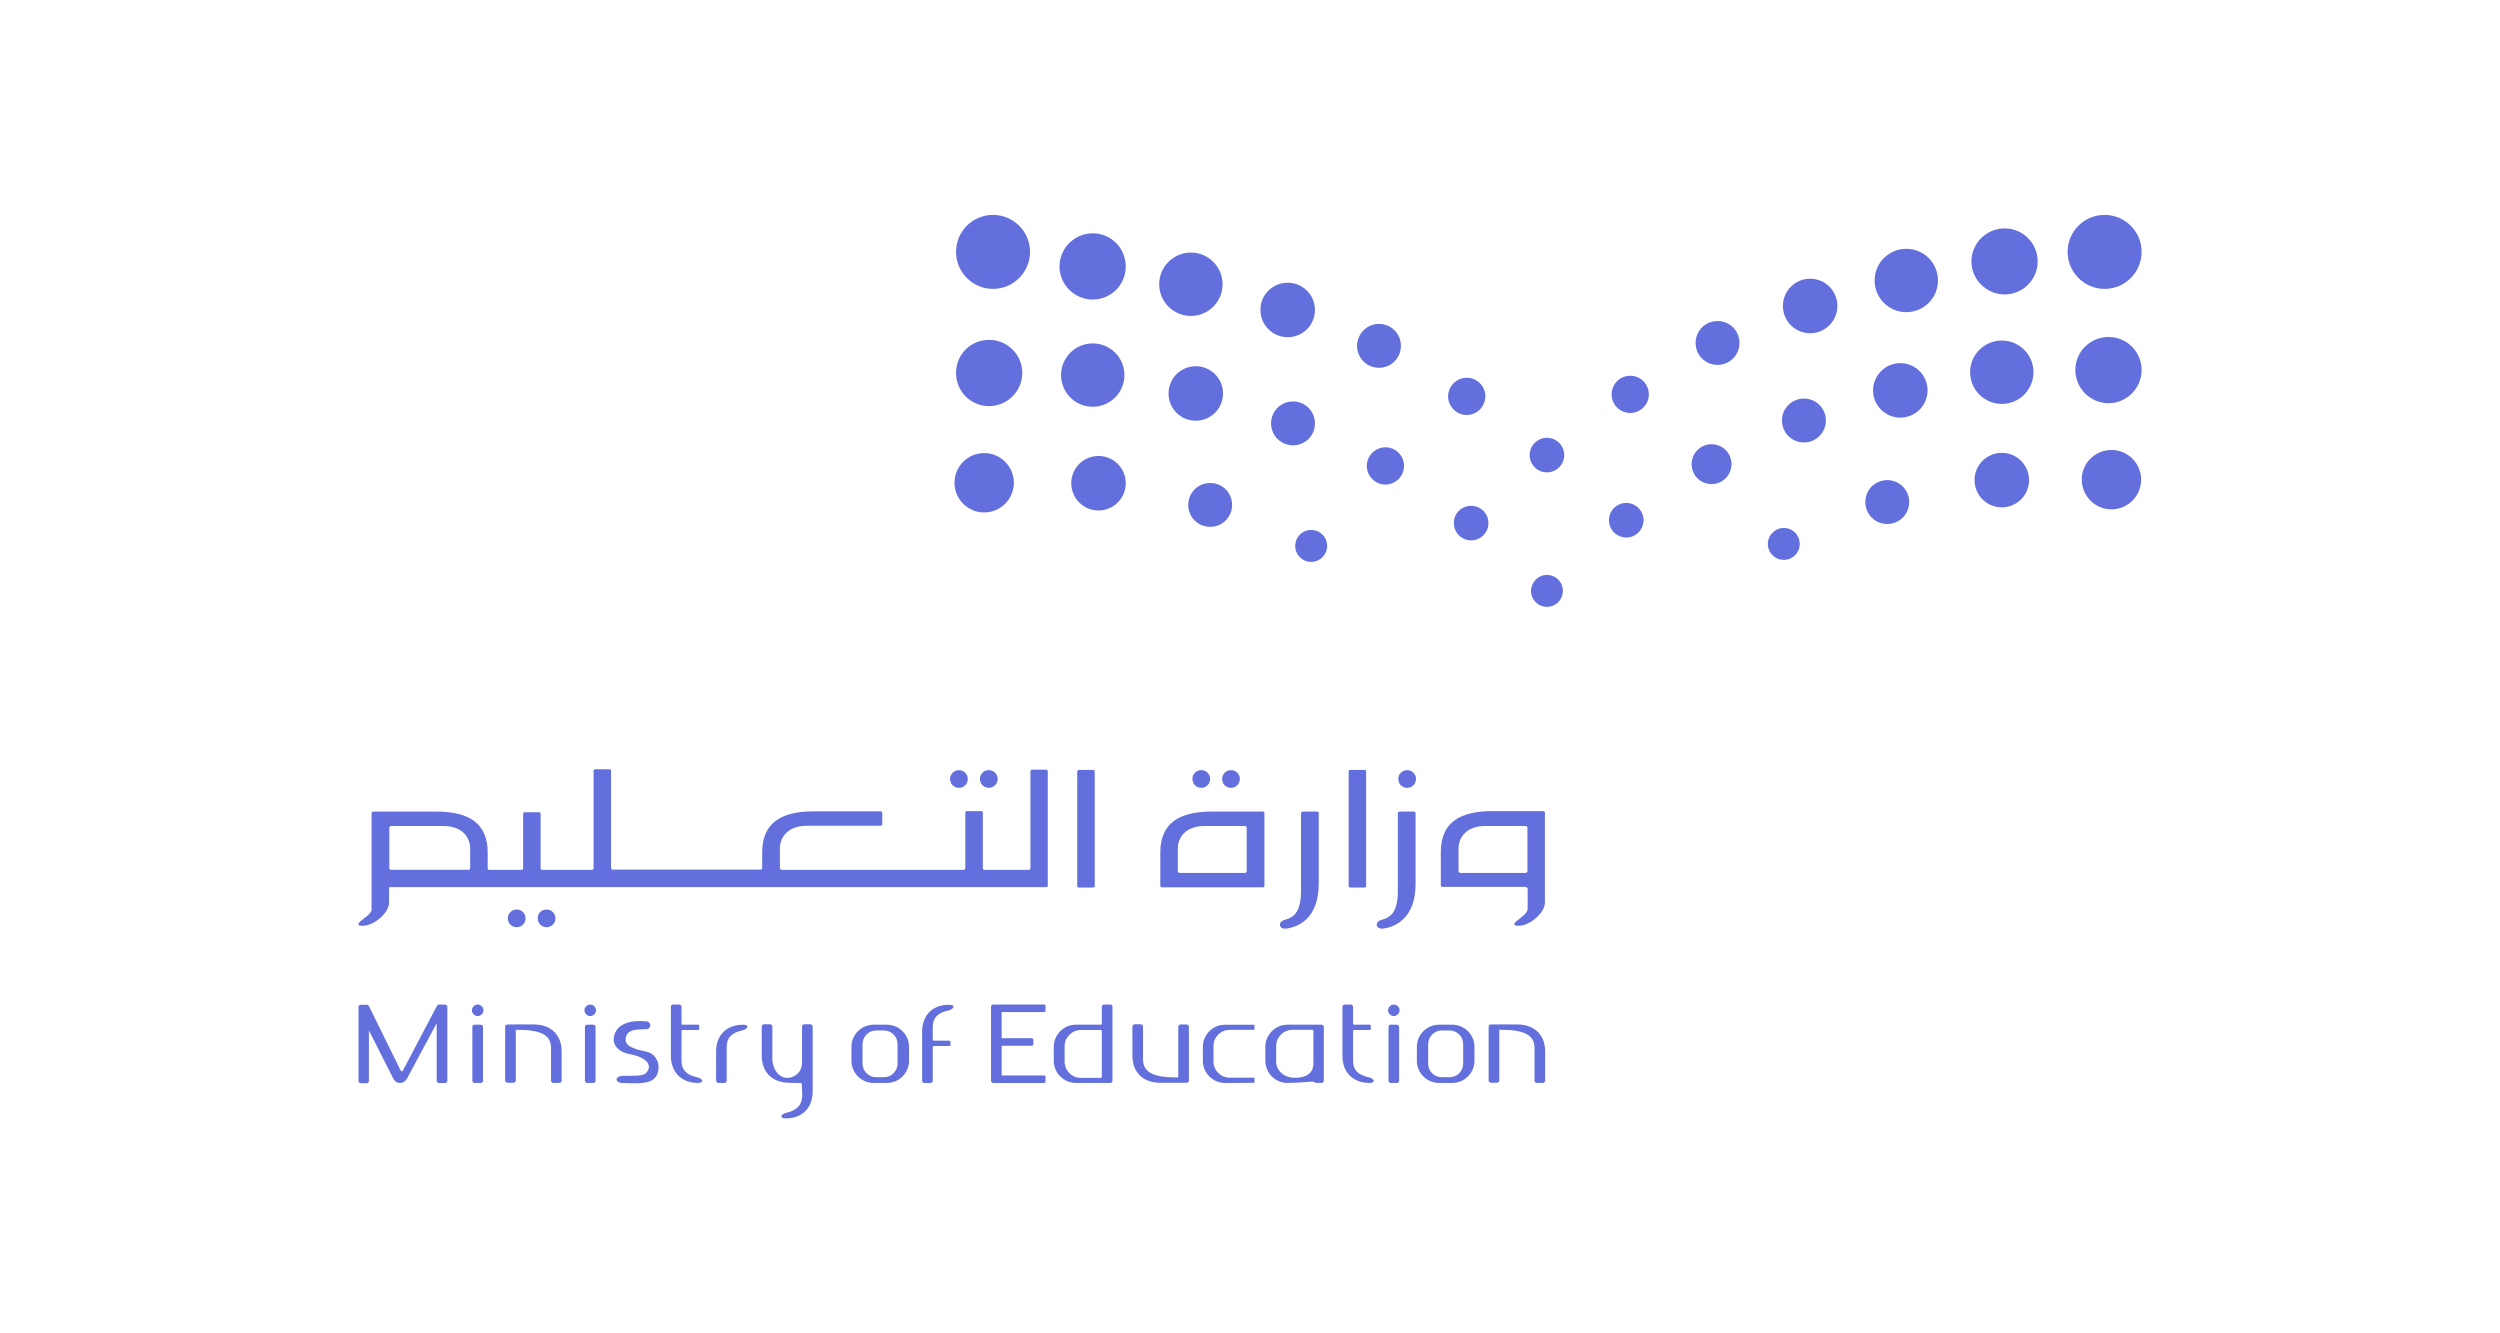 <svg xmlns="http://www.w3.org/2000/svg" id="Layer_1" data-name="Layer 1" viewBox="0 0 1500 800"><defs><style>      .cls-1 {        fill: #626fdc;        stroke-width: 0px;      }    </style></defs><path class="cls-1" d="M240.35,642.21c.66.8,1.06.8,1.46,0l20.34-38.68c.27-.53.66-.8,1.2-.8h3.72c.66,0,1.33.66,1.33,1.33v44.4c0,.8-.66,1.33-1.33,1.33h-3.72c-.8,0-1.33-.66-1.33-1.33v-34.56l-17.81,33.23c-1.99,3.59-6.38,3.59-8.24,0l-14.62-28.85v30.31c0,.8-.53,1.33-1.33,1.33h-3.59c-.66,0-1.33-.66-1.33-1.33v-44.4c0-.8.66-1.33,1.33-1.33h3.72c.53,0,.93.27,1.2.8h0l19.01,38.55h0Z"></path><path class="cls-1" d="M284.75,614.82h3.72c.8,0,1.33.66,1.33,1.33v32.3c0,.8-.53,1.33-1.33,1.33h-3.72c-.8,0-1.33-.66-1.33-1.33v-32.3c0-.8.66-1.33,1.33-1.33h0Z"></path><path class="cls-1" d="M286.61,602.72c1.86,0,3.46,1.6,3.46,3.46s-1.6,3.46-3.46,3.46-3.46-1.6-3.46-3.46,1.6-3.46,3.46-3.46h0Z"></path><path class="cls-1" d="M352.28,614.82h3.72c.8,0,1.33.66,1.33,1.33v32.3c0,.8-.66,1.33-1.33,1.33h-3.72c-.66,0-1.33-.66-1.33-1.33v-32.3c0-.8.66-1.33,1.33-1.33h0Z"></path><path class="cls-1" d="M354.14,602.72c1.86,0,3.46,1.6,3.46,3.46s-1.6,3.46-3.46,3.46-3.46-1.6-3.46-3.46,1.6-3.46,3.46-3.46h0Z"></path><path class="cls-1" d="M834.44,614.82h3.72c.66,0,1.33.66,1.33,1.33v32.3c0,.8-.66,1.33-1.33,1.33h-3.72c-.8,0-1.33-.66-1.33-1.33v-32.3c0-.8.66-1.33,1.33-1.33h0Z"></path><path class="cls-1" d="M836.3,602.72c1.86,0,3.46,1.6,3.46,3.46s-1.6,3.46-3.46,3.46-3.46-1.6-3.46-3.46,1.6-3.46,3.46-3.46h0Z"></path><path class="cls-1" d="M330.61,628.78c0-8.24-6.91-11.03-21.14-10.9v30.44c0,.66-.66,1.33-1.33,1.33h-3.72c-.66,0-1.33-.66-1.33-1.33v-32.3c0-.8.66-1.33,1.33-1.33,5.58,0,11.17-.13,16.75,0,9.97.4,15.82,6.65,15.82,16.35v17.41c0,.66-.66,1.33-1.33,1.33h-3.72c-.66,0-1.33-.66-1.33-1.33v-19.67h0Z"></path><path class="cls-1" d="M920.71,628.78c0-8.24-6.91-11.03-21.14-10.9v30.44c0,.66-.66,1.33-1.33,1.33h-3.72c-.66,0-1.33-.66-1.33-1.33v-32.3c0-.8.66-1.33,1.33-1.33,5.58,0,11.17-.13,16.75,0,9.97.4,15.82,6.65,15.82,16.35v17.41c0,.66-.66,1.33-1.33,1.33h-3.72c-.66,0-1.33-.66-1.33-1.33v-19.67h0Z"></path><path class="cls-1" d="M685.82,635.56c0,8.24,6.91,11.03,21.14,10.9v-30.44c0-.66.66-1.33,1.33-1.33h3.72c.66,0,1.33.66,1.33,1.33v32.3c0,.8-.66,1.33-1.33,1.33-5.58,0-11.17.13-16.75,0-9.97-.4-15.82-6.65-15.82-16.35v-17.41c0-.66.66-1.33,1.33-1.33h3.72c.66,0,1.33.66,1.33,1.33v19.67h0Z"></path><path class="cls-1" d="M402.53,633.43v-29.38c0-.8.66-1.33,1.33-1.33h3.72c.8,0,1.33.66,1.33,1.33v10.1c0,.4.27.66.66.66h9.31c.4,0,.66.27.66.66v1.86c0,.4-.27.66-.66.66h-9.31c-.4,0-.66.27-.66.66v17.95c0,5.32,3.06,8.37,9.17,9.7,3.72.8,4.79,3.59.27,3.46-9.84-.27-15.82-6.65-15.82-16.35h0Z"></path><path class="cls-1" d="M805.46,633.43v-29.38c0-.8.66-1.33,1.33-1.33h3.72c.66,0,1.33.66,1.33,1.33v10.1c0,.4.27.66.66.66h9.31c.4,0,.66.27.66.66v1.86c0,.4-.27.66-.66.66h-9.31c-.4,0-.66.27-.66.66v17.95c0,5.32,3.06,8.37,9.17,9.7,3.72.8,4.79,3.59.27,3.46-9.97-.27-15.82-6.65-15.82-16.35h0Z"></path><path class="cls-1" d="M553.28,619.08v29.38c0,.66.66,1.33,1.33,1.33h3.72c.66,0,1.33-.66,1.33-1.33v-20.21c0-.4.27-.66.66-.66h9.31c.4,0,.66-.27.66-.66v-1.86c0-.4-.27-.66-.66-.66h-9.31c-.4,0-.66-.27-.66-.66v-7.71c0-5.32,3.06-8.37,9.17-9.7,3.72-.8,4.79-3.59.27-3.46-9.97.13-15.82,6.51-15.82,16.22h0Z"></path><path class="cls-1" d="M429.65,631.04v17.41c0,.66.66,1.33,1.33,1.33h3.72c.66,0,1.33-.66,1.33-1.33,0-22.47,0,9.84,0-20.47,0-5.32,3.06-8.37,9.17-9.7,3.72-.8,4.79-3.59.27-3.46-9.97.27-15.82,6.51-15.82,16.22h0Z"></path><path class="cls-1" d="M481.1,650.45c0-.4-.27-.66-.66-.66-2.53,0-4.12,0-7.58-.13-9.97-.4-15.82-6.65-15.82-16.35v-17.41c0-.66.66-1.33,1.33-1.33h3.72c.66,0,1.33.66,1.33,1.33v19.54c0,5.98,3.86,11.3,9.04,11.3,3.19,0,8.77-2.53,8.77-9.17v-21.67c0-.66.66-1.33,1.33-1.33h3.72c.66,0,1.33.66,1.33,1.33v38.82c0,9.7-5.85,16.09-15.82,16.35-4.52.13-3.46-2.66.27-3.46,6.12-1.33,9.17-4.79,9.31-10.1l-.27-7.05h0Z"></path><path class="cls-1" d="M595.95,602.72h30.44c.53,0,.93.4.93.93v2.66c0,.53-.4.93-.93.93h-25.39v15.69h18.08c.53,0,.93.4.93.93v2.66c0,.53-.4.93-.93.93h-18.08v17.81h25.39c.53,0,.93.4.93.93v2.66c0,.53-.4.93-.93.93h-30.44c-.8,0-1.33-.66-1.33-1.33v-44.4c0-.66.66-1.33,1.33-1.33h0Z"></path><path class="cls-1" d="M532.14,614.82h-7.98c-7.31,0-13.29,5.98-13.29,13.29v8.37c0,7.31,5.98,13.29,13.29,13.29h7.98c7.31,0,13.29-5.98,13.29-13.29v-8.37c0-7.31-5.98-13.29-13.29-13.29ZM538.52,638.22c0,4.39-3.59,8.11-8.11,8.11h-4.79c-4.39,0-8.11-3.59-8.11-8.11v-11.83c.13-4.52,3.72-8.11,8.11-8.11h4.79c4.39,0,8.11,3.59,8.11,8.11v11.83Z"></path><path class="cls-1" d="M871.39,614.82h-7.98c-7.31,0-13.29,5.98-13.29,13.29v8.37c0,7.31,5.98,13.29,13.29,13.29h7.98c7.31,0,13.29-5.98,13.29-13.29v-8.37c0-7.31-5.98-13.29-13.29-13.29ZM877.91,638.22c0,4.39-3.59,8.11-8.11,8.11h-4.79c-4.39,0-8.11-3.59-8.11-8.11v-11.83c.13-4.52,3.72-8.11,8.11-8.11h4.79c4.39,0,8.11,3.59,8.11,8.11v11.83Z"></path><path class="cls-1" d="M666.14,602.72h-3.72c-.66,0-1.33.66-1.33,1.33v10.1c0,.4-.27.66-.66.66h-14.89c-7.31,0-13.29,5.98-13.29,13.29v8.37c0,7.31,5.98,13.29,13.29,13.29h20.61c.8,0,1.33-.66,1.33-1.33v-44.4c0-.8-.66-1.33-1.33-1.33ZM661.09,646.06c0,.4-.27.66-.66.66h-11.96c-5.32,0-9.7-4.39-9.7-9.7v-9.31c0-5.32,4.39-9.7,9.7-9.7h11.96c.4,0,.66.27.66.66v27.38Z"></path><path class="cls-1" d="M792.96,614.82h-20.47c-7.31,0-13.29,5.98-13.29,13.29v8.37c0,7.31,5.98,13.29,13.29,13.29,6.51,0,14.49-.93,15.42-.8.66.13.93.8,1.99.8h3.06c.8,0,1.33-.66,1.33-1.33v-32.3c0-.8-.66-1.33-1.33-1.33ZM788.04,638.48c0,3.19-2.13,8.91-12.63,8.11-5.32-.4-9.7-4.39-9.7-9.7v-9.31c0-5.32,4.39-9.7,9.7-9.7h11.96c.4,0,.66.27.66.66v19.94Z"></path><path class="cls-1" d="M735,649.78c-7.31,0-13.29-5.98-13.29-13.29v-8.37c0-7.31,5.98-13.29,13.29-13.29h17.41c.13,0,.27.13.27.27v2.53c0,.13-.13.27-.27.27h-14.62c-5.32,0-9.7,4.39-9.7,9.7v9.31c0,5.32,4.39,9.7,9.7,9.7h14.62c.13,0,.27.13.27.27v2.53c0,.13-.13.27-.27.27l-17.41.13h0Z"></path><path class="cls-1" d="M387.77,617.48c3.19,0,3.19-4.39.13-4.65-8.91-.93-17.15,1.06-19.28,8.11-1.6,5.32,1.6,10.1,9.31,11.57,10.1,1.86,13.96,6.78,9.7,11.3-2.26,2.26-9.04,1.46-13.96,1.73-5.32.27-4.65,4.25,0,4.25,7.98.13,16.88,1.2,20.07-4.12,3.32-5.58.53-13.29-5.72-14.62-8.37-1.73-13.56-3.59-12.5-8.37.93-4.79,5.05-5.05,12.23-5.18h0Z"></path><path class="cls-1" d="M928.16,344.96c5.32,0,9.57,4.25,9.57,9.57s-4.25,9.57-9.57,9.57-9.57-4.25-9.57-9.57c.13-5.32,4.39-9.57,9.57-9.57h0Z"></path><path class="cls-1" d="M928.16,262.68c5.72,0,10.37,4.65,10.37,10.37s-4.65,10.37-10.37,10.37-10.37-4.65-10.37-10.37c0-5.72,4.65-10.37,10.37-10.37h0Z"></path><path class="cls-1" d="M975.75,301.76c5.72,0,10.37,4.65,10.37,10.37s-4.65,10.37-10.37,10.37-10.37-4.65-10.37-10.37,4.65-10.37,10.37-10.37h0Z"></path><path class="cls-1" d="M882.69,303.49c5.72,0,10.37,4.65,10.37,10.37s-4.65,10.37-10.37,10.37-10.37-4.65-10.37-10.37c-.13-5.72,4.52-10.37,10.37-10.37h0Z"></path><path class="cls-1" d="M786.71,317.98c5.32,0,9.57,4.25,9.57,9.57s-4.25,9.57-9.57,9.57-9.57-4.25-9.57-9.57,4.25-9.57,9.57-9.57h0Z"></path><path class="cls-1" d="M1070.27,316.78c5.32,0,9.57,4.25,9.57,9.57s-4.25,9.57-9.57,9.57-9.57-4.25-9.57-9.57,4.39-9.57,9.57-9.57h0Z"></path><path class="cls-1" d="M978.14,225.45c6.25,0,11.17,5.05,11.17,11.17s-5.05,11.17-11.17,11.17-11.17-5.05-11.17-11.17,4.92-11.17,11.17-11.17h0Z"></path><path class="cls-1" d="M880.04,226.65c6.25,0,11.17,5.05,11.17,11.17s-5.05,11.17-11.17,11.17-11.17-5.05-11.17-11.17,5.05-11.17,11.17-11.17h0Z"></path><path class="cls-1" d="M831.25,268.39c6.25,0,11.17,5.05,11.17,11.17s-5.05,11.17-11.17,11.17-11.17-5.05-11.17-11.17,5.05-11.17,11.17-11.17h0Z"></path><path class="cls-1" d="M1026.93,266.53c6.65,0,11.96,5.32,11.96,11.96s-5.32,11.96-11.96,11.96-11.96-5.32-11.96-11.96,5.45-11.96,11.96-11.96h0Z"></path><path class="cls-1" d="M1030.52,192.62c7.31,0,13.16,5.85,13.16,13.16s-5.85,13.16-13.16,13.16-13.16-5.85-13.16-13.16,5.85-13.16,13.16-13.16h0Z"></path><path class="cls-1" d="M1086.09,167.23c9.04,0,16.35,7.31,16.35,16.35s-7.31,16.35-16.35,16.35-16.35-7.31-16.35-16.35,7.31-16.35,16.35-16.35h0Z"></path><path class="cls-1" d="M1143.78,149.28c10.5,0,19.01,8.51,19.01,19.01s-8.51,19.01-19.01,19.01-19.01-8.51-19.01-19.01,8.51-19.01,19.01-19.01h0Z"></path><path class="cls-1" d="M1202.8,137.05c11.03,0,19.81,8.91,19.81,19.81s-8.91,19.81-19.81,19.81-19.94-8.91-19.94-19.81,8.91-19.81,19.94-19.81h0Z"></path><path class="cls-1" d="M1262.76,128.94c12.23,0,22.2,9.97,22.2,22.2s-9.97,22.2-22.2,22.2-22.2-9.97-22.2-22.2c0-12.36,9.97-22.2,22.2-22.2h0Z"></path><path class="cls-1" d="M1082.36,239.15c7.31,0,13.16,5.85,13.16,13.16s-5.85,13.16-13.16,13.16-13.16-5.85-13.16-13.16c-.13-7.18,5.85-13.16,13.16-13.16h0Z"></path><path class="cls-1" d="M1140.19,217.88c9.04,0,16.35,7.31,16.35,16.35s-7.31,16.35-16.35,16.35-16.35-7.31-16.35-16.35c0-8.91,7.31-16.35,16.35-16.35h0Z"></path><path class="cls-1" d="M1201.08,204.32c10.5,0,19.01,8.51,19.01,19.01s-8.51,19.01-19.01,19.01-19.01-8.51-19.01-19.01,8.51-19.01,19.01-19.01h0Z"></path><path class="cls-1" d="M1265.15,202.19c11.03,0,19.81,8.91,19.81,19.81s-8.91,19.94-19.81,19.94-19.94-8.91-19.94-19.94,8.91-19.81,19.94-19.81h0Z"></path><path class="cls-1" d="M1132.35,288.07c7.31,0,13.16,5.85,13.16,13.16s-5.85,13.16-13.16,13.16-13.16-5.85-13.16-13.16,5.85-13.16,13.16-13.16h0Z"></path><path class="cls-1" d="M1201.08,271.71c9.04,0,16.35,7.31,16.35,16.35s-7.31,16.35-16.35,16.35-16.35-7.31-16.35-16.35,7.31-16.35,16.35-16.35h0Z"></path><path class="cls-1" d="M1266.88,269.99c9.84,0,17.81,7.98,17.81,17.81s-7.98,17.81-17.81,17.81-17.81-7.98-17.81-17.81c-.13-9.84,7.98-17.81,17.81-17.81h0Z"></path><path class="cls-1" d="M827.39,194.35c7.31,0,13.16,5.85,13.16,13.16s-5.85,13.16-13.16,13.16-13.16-5.85-13.16-13.16c0-7.18,5.85-13.16,13.16-13.16h0Z"></path><path class="cls-1" d="M772.62,169.62c9.04,0,16.35,7.31,16.35,16.35s-7.31,16.35-16.35,16.35-16.35-7.31-16.35-16.35c-.13-9.04,7.31-16.35,16.35-16.35h0Z"></path><path class="cls-1" d="M714.53,151.54c10.5,0,19.01,8.51,19.01,19.01s-8.51,19.01-19.01,19.01-19.01-8.51-19.01-19.01c0-10.5,8.51-19.01,19.01-19.01h0Z"></path><path class="cls-1" d="M655.64,139.98c11.03,0,19.81,8.91,19.81,19.94s-8.91,19.81-19.81,19.81-19.94-8.91-19.94-19.81,8.91-19.94,19.94-19.94h0Z"></path><path class="cls-1" d="M595.82,128.94c12.23,0,22.2,9.97,22.2,22.2s-9.97,22.2-22.2,22.2-22.2-9.97-22.2-22.2c0-12.36,9.97-22.2,22.2-22.2h0Z"></path><path class="cls-1" d="M775.81,240.87c7.31,0,13.16,5.85,13.16,13.16s-5.85,13.16-13.16,13.16-13.16-5.85-13.16-13.16,5.85-13.16,13.16-13.16h0Z"></path><path class="cls-1" d="M717.46,219.74c9.04,0,16.35,7.31,16.35,16.35s-7.31,16.35-16.35,16.35-16.35-7.31-16.35-16.35,7.31-16.35,16.35-16.35h0Z"></path><path class="cls-1" d="M655.64,206.04c10.5,0,19.01,8.51,19.01,19.01s-8.51,19.01-19.01,19.01-19.01-8.51-19.01-19.01,8.51-19.01,19.01-19.01h0Z"></path><path class="cls-1" d="M593.43,203.92c11.03,0,19.94,8.91,19.94,19.81s-8.91,19.94-19.94,19.94-19.81-8.91-19.81-19.94,8.77-19.81,19.81-19.81h0Z"></path><path class="cls-1" d="M726.1,289.79c7.31,0,13.16,5.85,13.16,13.16s-5.85,13.16-13.16,13.16-13.16-5.85-13.16-13.16,5.85-13.16,13.16-13.16h0Z"></path><path class="cls-1" d="M659.1,273.58c9.04,0,16.35,7.31,16.35,16.35s-7.31,16.35-16.35,16.35-16.35-7.31-16.35-16.35,7.31-16.35,16.35-16.35h0Z"></path><path class="cls-1" d="M590.5,271.85c9.84,0,17.81,7.98,17.81,17.81s-7.98,17.81-17.81,17.81-17.81-7.98-17.81-17.81,7.98-17.81,17.81-17.81h0Z"></path><circle class="cls-1" cx="310.01" cy="551.01" r="5.32"></circle><circle class="cls-1" cx="575.35" cy="467.4" r="5.32"></circle><path class="cls-1" d="M327.95,545.7c-3.06,0-5.45,2.39-5.32,5.32,0,2.92,2.39,5.32,5.32,5.32s5.32-2.39,5.32-5.32-2.39-5.32-5.32-5.32Z"></path><circle class="cls-1" cx="738.59" cy="467.4" r="5.32"></circle><path class="cls-1" d="M593.29,472.71c2.92,0,5.32-2.39,5.32-5.32s-2.39-5.32-5.32-5.32-5.45,2.39-5.32,5.32c0,2.92,2.39,5.32,5.32,5.32Z"></path><path class="cls-1" d="M720.78,472.71c2.92,0,5.32-2.39,5.32-5.32s-2.39-5.32-5.32-5.32-5.45,2.39-5.32,5.32c0,2.92,2.39,5.32,5.32,5.32Z"></path><path class="cls-1" d="M848.4,486.94h-8.64c-.53,0-.93.4-1.06.93v46.93c0,15.69-7.31,16.22-10.24,17.28-3.86,1.33-2.92,5.72,1.6,5.05,6.65-.93,19.28-5.72,19.28-26.85v-42.41c0-.53-.4-.93-.93-.93Z"></path><circle class="cls-1" cx="844.28" cy="467.4" r="5.32"></circle><path class="cls-1" d="M926.03,486.67h-30.71c-18.88,0-30.97,6.51-30.84,24.86v19.67c0,.53.4.93.93.93h50.12c.53.27,1.06.66,1.06,1.2v11.96c-.13,2.92-4.25,5.32-6.65,7.31-2.13,1.86-2.13,3.19,2.39,2.79,5.72-.53,14.76-7.58,14.62-14.09v-53.71c0-.53-.4-.93-.93-.93ZM916.46,522.7c0,.53-.53,1.06-1.06,1.06h-39.22c-.53,0-1.06-.53-1.06-1.06v-13.69c0-6.12,4.25-13.43,16.22-13.43h24.06c.53,0,1.06.53,1.06,1.06v26.06Z"></path><path class="cls-1" d="M818.75,461.95h-8.64c-.53,0-.93.53-.93,1.06v68.59c0,.53.4.93.93.93h8.64c.53,0,.93-.4.93-.93v-68.73c0-.53-.4-.93-.93-.93Z"></path><path class="cls-1" d="M655.91,461.95h-8.64c-.4,0-.93.53-.93,1.06v68.59c0,.53.4.93.93.93h8.64c.53,0,.93-.4.93-.93v-68.73c0-.53-.4-.93-.93-.93Z"></path><path class="cls-1" d="M790.3,486.94h-8.64c-.53,0-.93.4-1.06.93v46.93c0,15.69-7.31,16.22-10.24,17.28-3.86,1.33-2.92,5.72,1.6,5.05,6.65-.93,19.28-5.72,19.28-26.85v-42.41c0-.53-.4-.93-.93-.93Z"></path><path class="cls-1" d="M757.73,486.94h-30.71c-18.88,0-30.97,6.51-30.84,24.86v19.67c0,.53.4.93.93.93h60.62c.53,0,.93-.4.93-.93v-43.6c0-.53-.4-.93-.93-.93ZM748.03,522.7c0,.53-.53,1.06-1.06,1.06h-39.22c-.53,0-1.06-.53-1.06-1.06v-13.69c0-6.12,4.25-13.43,16.22-13.43h24.06c.53,0,1.06.53,1.06,1.06v26.06h0Z"></path><path class="cls-1" d="M627.72,461.81h-8.51c-.53,0-.93.4-.93.93v58.23c0,.53-.4.93-.93.93h-26.72c-.53,0-.93-.4-.93-.93v-33.37c0-.53-.4-.93-.93-.93h-8.64c-.53,0-.93.4-.93.93v33.37c0,.53-.4.93-.93.93h-109.27c-.53,0-1.06-.53-1.06-1.06v-11.83c0-6.12,4.25-13.56,16.22-13.56h44.27c.53,0,.93-.4.93-.93v-6.78c0-.53-.4-.93-.93-.93h-40.28c-18.88,0-30.97,6.51-30.84,24.86v9.17c0,.53-.4.93-.93.93h-88.8c-.53,0-.93-.4-.93-.93v-58.36c0-.53-.4-.93-.93-.93h-8.64c-.53,0-.93.4-.93.93v58.49c0,.53-.4.93-.93.93h-29.91c-.53,0-.93-.4-.93-.93v-32.7c0-.53-.4-.93-.93-.93h-8.64c-.53,0-.93.4-.93.93v32.7c0,.53-.4.93-.93.93h-19.41c-.53,0-.93-.4-.93-.93v-9.17c.13-18.35-11.96-24.86-30.84-24.86h-37.89c-.53,0-.93.4-.93.93v57.43h.13c-.13,2.92-4.25,5.32-6.65,7.31-2.13,1.86-2.13,3.19,2.39,2.79,5.72-.53,14.76-7.58,14.62-14.09v-9.04h394.29c.53,0,.93-.4.93-.93v-68.59c0-.53-.4-.93-.93-.93ZM282.09,520.84c0,.53-.4,1.06-1.06,1.06h-46.39c-.53,0-1.06-.53-1.06-1.06v-24.19c0-.53.53-1.06,1.06-1.06h31.24c11.96,0,16.22,7.31,16.22,13.43v11.83h0Z"></path></svg>